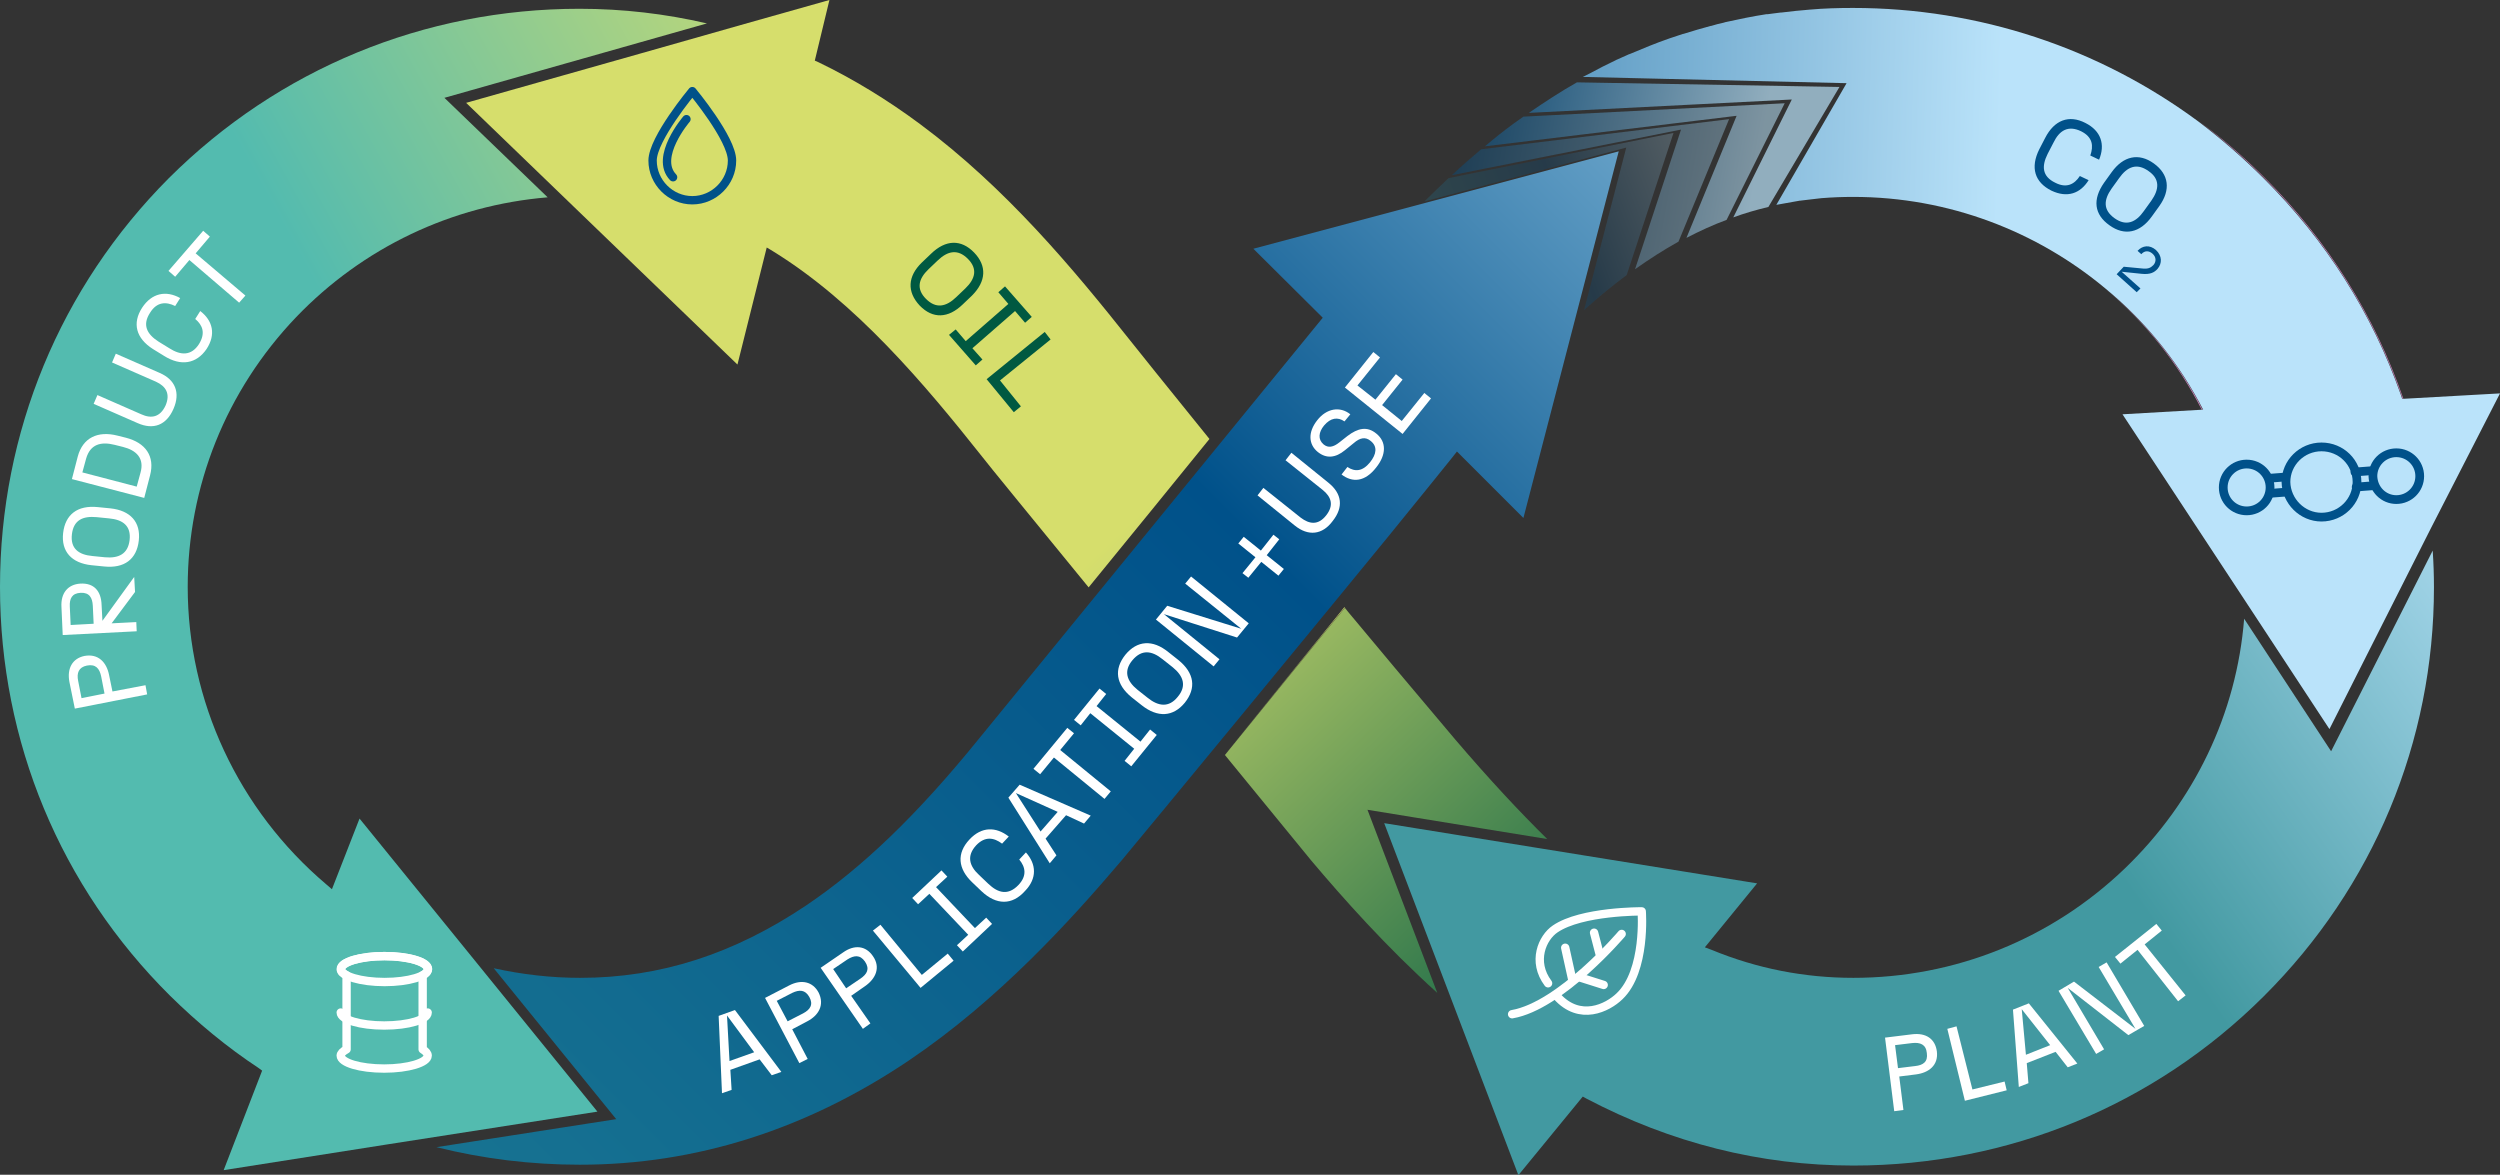 <svg xmlns="http://www.w3.org/2000/svg" xmlns:xlink="http://www.w3.org/1999/xlink" id="Ebene_1" x="0px" y="0px" viewBox="0 0 598 281" style="enable-background:new 0 0 598 281;" xml:space="preserve"><rect x="0" y="0" width="598" height="281" fill="#333333" stroke="none"/> <style type="text/css"> .st0{clip-path:url(#SVGID_00000073715106772621204710000015801686347374784397_);} .st1{fill:#C27FB5;} .st2{fill:url(#SVGID_00000136387710718014569040000016413191823536824198_);} .st3{fill:url(#SVGID_00000094595735294206905650000006369262746827028886_);} .st4{fill:url(#SVGID_00000182510368071899313920000008528761452019358860_);} .st5{fill:url(#SVGID_00000028319497524833109420000007969586635858140853_);} .st6{fill:url(#SVGID_00000103979277775302335930000013624157967245691300_);} .st7{fill:url(#SVGID_00000125595878483720070030000015241402363742347667_);} .st8{fill:url(#SVGID_00000182523401653463438200000007380383204032163211_);} .st9{fill:url(#SVGID_00000147904593388197434850000016221070374211766926_);} .st10{fill:url(#SVGID_00000061469868051810299440000000262332501270963598_);} .st11{fill:url(#SVGID_00000097497482646017248090000012721341900580783780_);} .st12{fill:#D6DE6D;} .st13{fill:url(#SVGID_00000160183276317598917030000010952577466066569143_);} .st14{fill:#B0DFF6;} .st15{fill:url(#SVGID_00000149357829513911752340000018265628350716113582_);} .st16{fill:#53BBAF;} .st17{opacity:0.7;fill:url(#SVGID_00000163056230247836895600000000166290495633752250_);enable-background:new ;} .st18{opacity:0.55;fill:url(#SVGID_00000104699373534065993450000013645759288415945872_);enable-background:new ;} .st19{opacity:0.4;fill:url(#SVGID_00000091711088993053077840000004274491714121741741_);enable-background:new ;} .st20{opacity:0.25;fill:url(#SVGID_00000052095686706100896250000013566010251124302508_);enable-background:new ;} .st21{fill:url(#SVGID_00000074417499453091325190000002767167741478119079_);} .st22{fill:#FFFFFF;} .st23{fill:#00518A;} .st24{fill:#005941;} .st25{fill:none;stroke:#005189;stroke-width:2;stroke-linecap:round;stroke-linejoin:round;} .st26{fill:none;stroke:#FFFFFF;stroke-width:2;stroke-linecap:round;stroke-linejoin:round;} .st27{fill:none;stroke:#00518A;stroke-width:2.09;stroke-linecap:round;stroke-linejoin:round;} </style> <g> <defs> <rect id="SVGID_1_" width="598" height="281"></rect> </defs> <clipPath id="SVGID_00000165203260569026786490000003202905966878460299_"> <use xlink:href="#SVGID_1_" style="overflow:visible;"></use> </clipPath> <g style="clip-path:url(#SVGID_00000165203260569026786490000003202905966878460299_);"> <path class="st1" d="M409.4,6.3c1-0.3,2.1-0.5,3.1-0.8C411.5,5.8,410.5,6,409.4,6.3z"></path> <path class="st1" d="M574.4,94.5l0.3,0.9h0.2c-6.8-19.7-18-37.8-33.2-52.9c-4.9-4.9-10.1-9.4-15.6-13.4 c5.4,4.1,10.6,8.6,15.5,13.5C556.4,57.4,567.5,74.9,574.4,94.5L574.4,94.5z"></path> <path class="st1" d="M422.9,3.5c1-0.2,2-0.3,3.1-0.4C425,3.2,423.9,3.3,422.9,3.5z"></path> <path class="st1" d="M386.9,14.6c0.9-0.4,1.9-0.9,2.9-1.3C388.8,13.7,387.8,14.1,386.9,14.6z"></path> <path class="st1" d="M430.6,48c0,0-0.1,0-0.1,0C430.6,48,430.6,48,430.6,48z"></path> <path class="st1" d="M390,13.2c3.1-1.4,6.2-2.6,9.4-3.7C396.2,10.5,393.1,11.8,390,13.2z"></path> <path class="st1" d="M426.2,3c2.2-0.3,4.5-0.5,6.8-0.7C430.7,2.5,428.5,2.7,426.2,3z"></path> <path class="st1" d="M526,96.3c-5.8-10.7-13.5-19.9-22.5-27.3c9.6,8,17.5,17.9,23.2,29.1l0.2,0L526,96.3L526,96.3z"></path> <linearGradient id="SVGID_00000116228603330913145340000013223438661921995190_" gradientUnits="userSpaceOnUse" x1="520.135" y1="334.543" x2="256.329" y2="201.652" gradientTransform="matrix(1 0 0 -1 0 282)"> <stop offset="0.37" style="stop-color:#BAE3FA"></stop> <stop offset="1" style="stop-color:#00518A"></stop> </linearGradient> <path style="fill:url(#SVGID_00000116228603330913145340000013223438661921995190_);" d="M386.6,14.7c0.1,0,0.2-0.1,0.2-0.1 C386.8,14.6,386.7,14.7,386.6,14.7z"></path> <linearGradient id="SVGID_00000021103343303579105790000014475825487936426431_" gradientUnits="userSpaceOnUse" x1="523.658" y1="336.052" x2="253.211" y2="200.292" gradientTransform="matrix(1 0 0 -1 0 282)"> <stop offset="0.37" style="stop-color:#BAE3FA"></stop> <stop offset="1" style="stop-color:#00518A"></stop> </linearGradient> <path style="fill:url(#SVGID_00000021103343303579105790000014475825487936426431_);" d="M380.5,17.8 C380.5,17.8,380.5,17.8,380.5,17.8C380.5,17.8,380.5,17.8,380.5,17.8z"></path> <linearGradient id="SVGID_00000008837211606523690120000018259033710892738195_" gradientUnits="userSpaceOnUse" x1="521.385" y1="332.117" x2="257.544" y2="199.178" gradientTransform="matrix(1 0 0 -1 0 282)"> <stop offset="0.37" style="stop-color:#BAE3FA"></stop> <stop offset="1" style="stop-color:#00518A"></stop> </linearGradient> <path style="fill:url(#SVGID_00000008837211606523690120000018259033710892738195_);" d="M409.3,6.3c0,0,0.1,0,0.1,0 C409.4,6.3,409.4,6.3,409.3,6.3z"></path> <linearGradient id="SVGID_00000017486659528056658050000014359716829122960827_" gradientUnits="userSpaceOnUse" x1="523.438" y1="328.004" x2="259.625" y2="195.102" gradientTransform="matrix(1 0 0 -1 0 282)"> <stop offset="0.37" style="stop-color:#BAE3FA"></stop> <stop offset="1" style="stop-color:#00518A"></stop> </linearGradient> <path style="fill:url(#SVGID_00000017486659528056658050000014359716829122960827_);" d="M426,3c0.1,0,0.2,0,0.2,0 C426.2,3,426.1,3,426,3z"></path> <linearGradient id="SVGID_00000051369569388242609720000005201563114296312985_" gradientUnits="userSpaceOnUse" x1="521.7" y1="331.435" x2="257.902" y2="198.554" gradientTransform="matrix(1 0 0 -1 0 282)"> <stop offset="0.37" style="stop-color:#BAE3FA"></stop> <stop offset="1" style="stop-color:#00518A"></stop> </linearGradient> <path style="fill:url(#SVGID_00000051369569388242609720000005201563114296312985_);" d="M412.5,5.5c0.1,0,0.2-0.1,0.3-0.1 C412.7,5.5,412.6,5.5,412.5,5.5z"></path> <linearGradient id="SVGID_00000089558727507947601900000003637391909392752052_" gradientUnits="userSpaceOnUse" x1="522.947" y1="328.964" x2="259.138" y2="196.075" gradientTransform="matrix(1 0 0 -1 0 282)"> <stop offset="0.37" style="stop-color:#BAE3FA"></stop> <stop offset="1" style="stop-color:#00518A"></stop> </linearGradient> <path style="fill:url(#SVGID_00000089558727507947601900000003637391909392752052_);" d="M422.6,3.5c0.1,0,0.2,0,0.3,0 C422.8,3.5,422.7,3.5,422.6,3.5z"></path> <linearGradient id="SVGID_00000102533542794417907870000014369121504832121518_" gradientUnits="userSpaceOnUse" x1="520.601" y1="333.619" x2="256.799" y2="200.724" gradientTransform="matrix(1 0 0 -1 0 282)"> <stop offset="0.37" style="stop-color:#BAE3FA"></stop> <stop offset="1" style="stop-color:#00518A"></stop> </linearGradient> <path style="fill:url(#SVGID_00000102533542794417907870000014369121504832121518_);" d="M399.4,9.4c0.1,0,0.2-0.1,0.3-0.1 C399.6,9.3,399.5,9.4,399.4,9.4z"></path> <path class="st1" d="M402.8,8.3c2.2-0.7,4.3-1.3,6.5-1.9C407.1,6.9,405,7.6,402.8,8.3z"></path> <linearGradient id="SVGID_00000065753282395400962480000012975293110364745368_" gradientUnits="userSpaceOnUse" x1="644.007" y1="189.722" x2="264.071" y2="200.563" gradientTransform="matrix(1 0 0 -1 0 282)"> <stop offset="0.44" style="stop-color:#BAE3FA"></stop> <stop offset="1" style="stop-color:#00518A"></stop> </linearGradient> <path style="fill:url(#SVGID_00000065753282395400962480000012975293110364745368_);" d="M574.8,95.4h-0.2l-0.3-0.9 c-6.9-19.6-18-37.1-32.9-51.9c-4.9-4.9-10.1-9.4-15.5-13.5c-23.8-17.6-52.5-27.2-82.7-27.2c-3.5,0-6.9,0.1-10.3,0.4c0,0,0,0,0,0 c-2.3,0.2-4.5,0.4-6.8,0.7c-0.1,0-0.2,0-0.2,0c-1,0.1-2.1,0.3-3.1,0.4c-0.1,0-0.2,0-0.3,0c-3.3,0.5-6.6,1.2-9.8,1.9 c-0.1,0-0.2,0.1-0.3,0.1c-1,0.2-2.1,0.5-3.1,0.8c0,0-0.1,0-0.1,0c-2.2,0.6-4.3,1.2-6.5,1.9c0,0-0.1,0-0.1,0c-1,0.3-2,0.7-3,1 c-0.1,0-0.2,0.1-0.3,0.1c-3.2,1.1-6.3,2.4-9.4,3.7c-0.1,0-0.2,0.1-0.3,0.1c-1,0.4-1.9,0.9-2.9,1.3c-0.1,0-0.2,0.1-0.2,0.1 c-2.1,1-4.1,2-6.1,3.1c0,0,0,0,0,0l-1.8,0.9l63.1,1.5L424.9,49c1.6-0.3,3.9-0.7,5.6-1c0,0,0.1,0,0.1,0c0.8-0.1,1.7-0.2,2.5-0.3 c0,0,0,0,0,0c0.9-0.1,1.7-0.2,2.6-0.3c2.5-0.2,5-0.3,7.6-0.3c22.9,0,44,8.3,60.3,21.9c9,7.4,16.7,16.6,22.5,27.3l0.9,1.7l-0.2,0 l-19.1,1.1l29.2,44.4l20.3,30.9l24.3-48.1l2-3.9L598,94.1L574.8,95.4L574.8,95.4z"></path> <linearGradient id="SVGID_00000021110514266750028810000003811794995585833627_" gradientUnits="userSpaceOnUse" x1="384.652" y1="35.307" x2="269.63" y2="156.648" gradientTransform="matrix(1 0 0 -1 0 282)"> <stop offset="0" style="stop-color:#085F44"></stop> <stop offset="1" style="stop-color:#D6DE6D"></stop> </linearGradient> <path style="fill:url(#SVGID_00000021110514266750028810000003811794995585833627_);" d="M348.1,176.9 c-10.9-12.9-18.7-22.2-25.6-30.5c0,0-0.3-0.4-0.8-1c-4.4,5.3-20.9,25.6-28.7,35.2c11.3,13.8,19.9,24.3,20.7,25.3 c7.6,9,17.8,20.5,30.1,31.6l-16.7-43.8l43,7C363.4,194.1,356.3,186.5,348.1,176.9L348.1,176.9z"></path> <linearGradient id="SVGID_00000054987369111380733050000010987932307765805987_" gradientUnits="userSpaceOnUse" x1="380.672" y1="31.535" x2="265.65" y2="152.876" gradientTransform="matrix(1 0 0 -1 0 282)"> <stop offset="0" style="stop-color:#4299A1"></stop> <stop offset="1" style="stop-color:#D6DE6C"></stop> </linearGradient> <path style="fill:url(#SVGID_00000054987369111380733050000010987932307765805987_);" d="M183.4,59.2l1.5,0.9 c19.8,12.2,36.2,31.7,50,49.1c1.2,1.6,12.1,14.9,25.5,31.3c9.8-12,20.4-25,28.9-35.5c-9.7-12-18-22.3-19-23.6 c-13.5-17-29.6-36.4-50.2-51.7c-7.8-5.8-16-10.8-24.3-14.8l-0.9-0.4L198.4,0l-19.5,5.5l-25.7,7.3l-41.7,11.8l17.1,16.5l8.5,8.2 l39.3,37.9L183.4,59.2L183.4,59.2z"></path> <path class="st12" d="M321.6,145.2c-11.1,13.7-23.5,29-28.6,35.3c0,0,0,0,0,0c7.8-9.6,24.3-29.9,28.7-35.2 C321.7,145.3,321.6,145.3,321.6,145.2L321.6,145.2z"></path> <linearGradient id="SVGID_00000109749512105278571630000008272858740532636855_" gradientUnits="userSpaceOnUse" x1="670.048" y1="229.001" x2="366.192" y2="13.606" gradientTransform="matrix(1 0 0 -1 0 282)"> <stop offset="0.24" style="stop-color:#BAE3FA"></stop> <stop offset="0.6" style="stop-color:#4299A1"></stop> </linearGradient> <path style="fill:url(#SVGID_00000109749512105278571630000008272858740532636855_);" d="M508.3,207.7 c-17.6,16.9-40.7,26.2-65,26.2c-11.6,0-23-2.2-33.9-6.7l-1.6-0.6l12.5-15.3l-89.2-14.4l32.1,84.2l15.4-18.8l0.9,0.5 c20.2,10.6,41.6,16,63.8,16c37.1,0,72-14.4,98.2-40.5c26.2-26.1,40.7-60.9,40.7-97.8c0-2.9-0.1-5.9-0.3-8.8l-24.3,48L536.8,148 C535,170.7,524.9,191.7,508.3,207.7L508.3,207.7z"></path> <path class="st14" d="M557.3,174.5l26.4-52L557.3,174.5z"></path> <linearGradient id="SVGID_00000101799056509572545780000012023383400139540895_" gradientUnits="userSpaceOnUse" x1="-37.585" y1="59.925" x2="408.555" y2="304.859" gradientTransform="matrix(1 0 0 -1 0 282)"> <stop offset="0.34" style="stop-color:#53BBAF"></stop> <stop offset="0.64" style="stop-color:#D6DE6C"></stop> </linearGradient> <path style="fill:url(#SVGID_00000101799056509572545780000012023383400139540895_);" d="M79.4,212.7l-1.4-1.2 c-21-17.8-33.1-43.8-33.1-71.1c0-24.1,9.2-47,25.9-64.5c16-16.7,37.3-26.8,60.2-28.7l-24.7-23.8l62.8-17.8 c-9.9-2.3-20.1-3.5-30.5-3.5c-37.1,0-72,14.4-98.2,40.5C14.4,68.7,0,103.4,0,140.4c0,36.9,14.4,71.7,40.7,97.8 c6.5,6.4,13.6,12.3,21.2,17.3l0.8,0.6l-9.2,23.8l39.4-6.2l50-7.8l-31.4-38.7L86,195.8L79.4,212.7z"></path> <path class="st16" d="M131.2,47.2l-24.7-23.8L131.2,47.2z"></path> <path class="st16" d="M142.8,265.9l-31.4-38.7L142.8,265.9z"></path> <path class="st16" d="M92.8,273.7l50-7.8L92.8,273.7z"></path> <linearGradient id="SVGID_00000073695297982460242340000011677057440152245668_" gradientUnits="userSpaceOnUse" x1="462.276" y1="239.397" x2="351.398" y2="259.146" gradientTransform="matrix(1 0 0 -1 0 282)"> <stop offset="0.37" style="stop-color:#BAE3FA"></stop> <stop offset="1" style="stop-color:#00518A"></stop> </linearGradient> <path style="opacity:0.7;fill:url(#SVGID_00000073695297982460242340000011677057440152245668_);enable-background:new ;" d=" M377.2,19.7c-3.9,2.2-7.7,4.7-11.5,7.3l62.9-3.2l-14,28.2c2.7-1,5.5-1.8,8.4-2.5L440,20.8L377.2,19.7z"></path> <linearGradient id="SVGID_00000071538056326390065030000005863827232786113431_" gradientUnits="userSpaceOnUse" x1="461.145" y1="233.053" x2="350.268" y2="252.796" gradientTransform="matrix(1 0 0 -1 0 282)"> <stop offset="0.37" style="stop-color:#BAE3FA"></stop> <stop offset="1" style="stop-color:#00518A"></stop> </linearGradient> <path style="opacity:0.55;fill:url(#SVGID_00000071538056326390065030000005863827232786113431_);enable-background:new ;" d=" M364.4,27.9c-0.8,0.6-1.6,1.1-2.4,1.7c-2.3,1.7-4.6,3.5-6.8,5.4l60.2-7.3l-12,29.2c3.1-1.6,6.3-3.1,9.6-4.3l13.9-27.9L364.4,27.9 L364.4,27.9z"></path> <linearGradient id="SVGID_00000018959462144221901060000008053991649183120548_" gradientUnits="userSpaceOnUse" x1="459.766" y1="225.326" x2="348.889" y2="245.068" gradientTransform="matrix(1 0 0 -1 0 282)"> <stop offset="0.37" style="stop-color:#BAE3FA"></stop> <stop offset="1" style="stop-color:#00518A"></stop> </linearGradient> <path style="opacity:0.4;fill:url(#SVGID_00000018959462144221901060000008053991649183120548_);enable-background:new ;" d=" M354.3,35.7c-2.4,2-4.8,4.1-7,6.2L402.1,31l-11,33.4c3.4-2.4,6.8-4.6,10.4-6.6l12.1-29.3L354.3,35.7L354.3,35.7z"></path> <linearGradient id="SVGID_00000083771414812982595500000010820435787700670889_" gradientUnits="userSpaceOnUse" x1="429.656" y1="248.773" x2="306.592" y2="202.442" gradientTransform="matrix(1 0 0 -1 0 282)"> <stop offset="0.191" style="stop-color:#BAE3FA"></stop> <stop offset="0.443" style="stop-color:#00518A"></stop> <stop offset="1" style="stop-color:#53BBAF"></stop> </linearGradient> <path style="opacity:0.25;fill:url(#SVGID_00000083771414812982595500000010820435787700670889_);enable-background:new ;" d=" M346.5,42.6c-2,1.9-3.9,3.7-5.8,5.6L389,35.3l-10.1,38.9c3.3-3,6.7-5.8,10.2-8.4l11.2-34L346.5,42.6L346.5,42.6z"></path> <linearGradient id="SVGID_00000034051656833067487450000010957093705235642265_" gradientUnits="userSpaceOnUse" x1="465.272" y1="328.228" x2="-37.23" y2="-174.27" gradientTransform="matrix(1 0 0 -1 0 282)"> <stop offset="2.293578e-03" style="stop-color:#BAE3FA"></stop> <stop offset="0.339" style="stop-color:#00518A"></stop> <stop offset="0.748" style="stop-color:#1C7A93"></stop> <stop offset="1" style="stop-color:#53BBAF"></stop> </linearGradient> <path style="fill:url(#SVGID_00000034051656833067487450000010957093705235642265_);" d="M387.2,36.2l-87.4,23.3L316.4,76 c-21.5,26.3-80.9,99.1-82.4,100.9c-14.6,18-27.7,30.6-41.2,39.7c-17.3,11.6-34.9,17.3-54,17.3c-7,0-13.9-0.8-20.7-2.3l29.3,36.1 l-43,6.7c11.2,2.8,22.7,4.2,34.3,4.2c27.7,0,54.2-8.4,78.8-25c21.3-14.4,38.4-33.2,50.8-47.8c3.9-4.6,54.2-65.7,63.8-77.5 c7.3-9,13-16,15.3-18.9c0.4-0.5,0.8-1,1.1-1.4l15.9,15.9L387.2,36.2L387.2,36.2z"></path> <path class="st22" d="M301.7,134.4l-3.1,3.8l-1.4-1.1l3.1-3.8l-4.1-3.3l1.3-1.6l4.1,3.3l3-3.8l1.4,1.1l-3,3.8l4.1,3.3l-1.3,1.6 L301.7,134.4z"></path> <path class="st22" d="M309.7,125.7l-8.9-7.2l1.4-1.8l8.9,7.1c2.1,1.6,4.2,1.9,6.1-0.5c1.9-2.4,1.3-4.4-0.8-6.1l-8.9-7.1l1.4-1.8 l8.9,7.2c3.2,2.6,3.6,5.8,1,9.1C316.3,128,312.9,128.3,309.7,125.7L309.7,125.7z"></path> <path class="st22" d="M320.9,113.5l1.4-1.8c1.8,1.2,3.6,1.1,5.4-1.1c1.6-2,1.8-3.8,0.2-5.1c-1.3-1.1-2.6-0.8-4.1,0.5l-2.1,1.7 c-2.2,1.8-4.4,2.1-6.5,0.4c-2.2-1.8-2.4-4.7-0.1-7.6c2.2-2.8,5.4-3.4,7.9-1.4l-1.4,1.7c-1.6-1.1-3.3-0.9-4.9,1 c-1.3,1.6-1.5,3.3-0.1,4.5c1.1,0.9,2.3,0.7,3.8-0.5l1.9-1.5c2.5-1.9,4.7-2.4,6.9-0.6c2.5,2,2.4,5.1,0,8.1 C326.5,115.3,323.5,115.5,320.9,113.5L320.9,113.5z"></path> <path class="st22" d="M321.7,92.7l6.8-8.5l1.6,1.3l-5.4,6.7l4.3,3.4l4.9-6.1l1.6,1.3l-4.9,6.1l4.7,3.8l5.4-6.7l1.6,1.3l-6.8,8.5 L321.7,92.7L321.7,92.7z"></path> <path class="st23" d="M487.8,35.7l1.4-2.7c2.2-4.3,5.7-5.6,9.6-3.6c3.8,1.9,4.8,5.2,3.3,8.8l-2.1-1c0.8-2.3,0.6-4.4-2.2-5.8 c-3.1-1.5-5.2-0.2-6.6,2.7l-1.4,2.7c-1.5,3-1.3,5.4,1.8,6.9c2.7,1.4,4.6,0.4,5.9-1.6l2.1,1c-2,3.2-5.1,4.3-8.9,2.5 C486.7,43.6,485.6,40.1,487.8,35.7L487.8,35.7z"></path> <path class="st23" d="M503.3,43.7l1.8-2.5c2.8-3.9,6.5-4.7,10.1-2.1c3.6,2.6,4.1,6.3,1.3,10.2l-1.8,2.5c-2.8,3.9-6.5,4.7-10.1,2.1 C500.9,51.3,500.5,47.7,503.3,43.7z M505.8,52.2c2.8,2,5.1,1,7-1.7l1.8-2.5c1.9-2.7,2.1-5.2-0.7-7.1c-2.8-2-5.1-1-7,1.7l-1.8,2.5 C503.2,47.8,503,50.2,505.8,52.2L505.8,52.2z"></path> <path class="st23" d="M508,63.8l4.2,0.4c1.6,0.2,2.2-0.1,2.9-0.8c0.7-0.8,0.7-1.9-0.2-2.7c-0.9-0.8-1.9-0.8-2.7,0.1l-0.9-0.8 c1.2-1.3,2.9-1.5,4.4-0.2c1.5,1.4,1.5,3.2,0.4,4.5c-0.8,0.9-1.8,1.4-3.8,1.2l-4.8-0.5l4.5,4l-0.9,0.9l-4.8-4.3L508,63.8L508,63.8z "></path> <path class="st22" d="M450.9,248.2l6.5-0.8c3.3-0.4,5.5,1.1,5.9,4.1c0.4,3.3-1.9,5.1-5,5.5l-4,0.5l1,8l-2.2,0.3L450.9,248.2 L450.9,248.2z M458.1,255c1.9-0.2,3.1-1,2.8-3.1c-0.2-2.1-1.6-2.6-3.5-2.4l-4.1,0.5l0.7,5.5L458.1,255z"></path> <path class="st22" d="M465.8,246.1l2.2-0.6l3.8,15.1l7.7-1.9l0.5,2.1l-10,2.5L465.8,246.1L465.8,246.1z"></path> <path class="st22" d="M491.7,251.6l-6.9,2.7l0.4,4.8l-2.3,0.9l-1.4-18.5l3.8-1.5l11.6,14.4l-2.3,0.9L491.7,251.6L491.7,251.6z M490.4,250l-6.8-8.6l1,10.9L490.4,250z"></path> <path class="st22" d="M492.4,237l3.7-2.2l14.7,11.3l-8.8-14.8l1.9-1.1l9,15.2l-3.8,2.2l-14.5-11.3l8.7,14.7l-1.9,1.1L492.4,237 L492.4,237z"></path> <path class="st22" d="M511.3,227.2l-4.1,3.3l-1.3-1.6l9.9-7.9l1.3,1.6l-4.1,3.3l9.8,12.2l-1.8,1.4L511.3,227.2z"></path> <path class="st22" d="M181.7,253.4l-7,2.5l0.3,4.8l-2.3,0.8l-0.8-18.5l3.9-1.4l11.1,14.8l-2.3,0.8L181.7,253.4L181.7,253.4z M180.4,251.7l-6.5-8.8l0.6,10.9L180.4,251.7L180.4,251.7z"></path> <path class="st22" d="M183,238.7l5.8-3c2.9-1.5,5.6-0.9,7,1.7c1.5,3,0,5.5-2.7,6.9l-3.6,1.9l3.7,7.1l-2,1L183,238.7L183,238.7z M192.1,242.4c1.7-0.9,2.5-2.1,1.5-3.9c-1-1.8-2.4-1.8-4.1-1l-3.7,1.9l2.6,4.9L192.1,242.4L192.1,242.4z"></path> <path class="st22" d="M196.3,231.5l5.4-3.7c2.7-1.9,5.4-1.6,7.1,0.9c1.9,2.7,0.7,5.4-1.9,7.2l-3.3,2.3l4.6,6.6l-1.8,1.3 L196.3,231.5z M205.8,234.1c1.6-1.1,2.3-2.3,1.1-4.1c-1.2-1.7-2.6-1.5-4.2-0.5l-3.4,2.3l3.1,4.6L205.8,234.1z"></path> <path class="st22" d="M208.8,222.6l1.8-1.4l9.9,12l6.2-5.1l1.4,1.7l-7.9,6.5L208.8,222.6L208.8,222.6z"></path> <path class="st22" d="M228.9,226.1l2.7-2.5l-9.3-9.8l-2.7,2.5l-1.4-1.5l7-6.6l1.4,1.5l-2.7,2.5l9.3,9.8l2.7-2.5l1.4,1.5l-7,6.6 L228.9,226.1z"></path> <path class="st22" d="M234.8,213.2l-2.2-2.1c-3.5-3.3-3.8-7-0.7-10.3c2.9-3.1,6.3-3.1,9.4-0.7l-1.6,1.7c-2-1.5-4.1-1.8-6.2,0.4 c-2.3,2.5-1.7,4.9,0.7,7.1l2.2,2.1c2.4,2.3,4.8,2.8,7.2,0.3c2.1-2.2,1.7-4.3,0.2-6.1l1.6-1.7c2.5,2.8,2.7,6.2-0.2,9.2 C242.1,216.6,238.3,216.5,234.8,213.2z"></path> <path class="st22" d="M255,195l-4.9,5.6l2.6,4l-1.6,1.9l-9.9-15.7l2.7-3.1l17,7.4l-1.6,1.9L255,195L255,195z M253,194.2l-10-4.5 l5.9,9.2L253,194.2L253,194.2z"></path> <path class="st22" d="M252.1,181.2l-3.3,4l-1.6-1.3l8.1-9.8l1.6,1.3l-3.3,4l12.1,9.9l-1.5,1.8L252.1,181.2z"></path> <path class="st22" d="M269,182l2.3-2.9l-10.5-8.5l-2.3,2.9l-1.6-1.3l6.1-7.5l1.6,1.3l-2.3,2.9l10.5,8.5l2.3-2.9l1.6,1.3l-6.1,7.5 L269,182z"></path> <path class="st22" d="M273.1,168.7l-2.4-1.9c-3.8-3.1-4.3-6.7-1.5-10.2c2.8-3.4,6.5-3.7,10.3-0.6l2.4,1.9 c3.8,3.1,4.3,6.7,1.5,10.2C280.6,171.5,276.9,171.7,273.1,168.7z M281.7,166.7c2.2-2.6,1.4-5-1.2-7.1l-2.4-1.9 c-2.6-2.1-5-2.4-7.2,0.2c-2.2,2.6-1.4,5,1.2,7.1l2.4,1.9C277.1,169,279.6,169.3,281.7,166.7z"></path> <path class="st22" d="M276.5,148.2l2.7-3.3l17.7,5.5l-13.4-10.8l1.4-1.7l13.8,11.2l-2.8,3.4l-17.5-5.6l13.3,10.8l-1.4,1.7 L276.5,148.2L276.5,148.2z"></path> <path class="st24" d="M220.5,62.8l2.2-2.1c3.5-3.4,7.2-3.5,10.3-0.3c3.1,3.2,2.9,6.9-0.5,10.3l-2.2,2.1c-3.5,3.4-7.2,3.5-10.3,0.3 C216.9,69.8,217.1,66.1,220.5,62.8z M221.5,71.5c2.4,2.4,4.8,1.9,7.2-0.4l2.2-2.1c2.4-2.3,3-4.7,0.6-7.1c-2.4-2.4-4.8-1.9-7.2,0.4 l-2.2,2.1C219.7,66.7,219.1,69.1,221.5,71.5z"></path> <path class="st24" d="M228.6,78.8l2.4,2.8l10.2-8.9l-2.4-2.8l1.6-1.4l6.4,7.3l-1.6,1.4l-2.4-2.8l-10.2,8.9L235,86l-1.6,1.4 l-6.4-7.3L228.6,78.8z"></path> <path class="st24" d="M249.9,79.4l1.4,1.8L239.2,91l5,6.2l-1.7,1.4l-6.5-7.9L249.9,79.4L249.9,79.4z"></path> <path class="st22" d="M17.9,169.5l-1.3-6.4c-0.6-3.2,0.7-5.6,3.6-6.2c3.3-0.6,5.3,1.5,5.9,4.6l0.8,3.9l7.9-1.5l0.4,2.2L17.9,169.5 L17.9,169.5z M24.2,161.8c-0.4-1.9-1.3-3-3.4-2.6c-2,0.4-2.5,1.8-2.1,3.7l0.8,4.1l5.5-1.1L24.2,161.8L24.2,161.8z"></path> <path class="st22" d="M15,151.9l-0.3-6.7c-0.2-3.3,1.5-5.4,4.5-5.6c3.3-0.2,5,1.8,5.1,5.1l0.2,3.8l7.6-10.5l0.2,3.6l-5.6,7.5 l5.9-0.3l0.1,2.2L15,151.9L15,151.9z M22.2,144.9c-0.1-1.9-0.8-3.2-2.9-3.1c-2.1,0.1-2.7,1.4-2.6,3.3l0.2,4.4l5.5-0.3L22.2,144.9z "></path> <path class="st22" d="M24.9,135.5l-3-0.3c-4.8-0.5-7.3-3.3-6.8-7.7c0.5-4.4,3.4-6.7,8.3-6.2l3,0.3c4.8,0.5,7.3,3.3,6.8,7.7 C32.7,133.8,29.7,136,24.9,135.5z M31,129.2c0.4-3.4-1.6-4.9-4.9-5.2l-3-0.3c-3.3-0.3-5.5,0.7-5.9,4.1c-0.4,3.4,1.6,4.9,4.9,5.2 l3,0.3C28.4,133.6,30.6,132.5,31,129.2z"></path> <path class="st22" d="M17.2,114.6l1.4-5.4c1.2-4.5,4.8-6.2,9.5-5l2,0.5c4.7,1.2,7,4.4,5.8,9l-1.4,5.4L17.2,114.6L17.2,114.6z M29.4,106.9l-2-0.5c-3.2-0.8-5.8-0.2-6.8,3.3l-0.9,3.3l13,3.4l0.9-3.3C34.6,109.6,32.6,107.7,29.4,106.9L29.4,106.9z"></path> <path class="st22" d="M32.9,101.2l-10.5-4.6l0.9-2.1l10.5,4.6c2.4,1.1,4.5,0.7,5.8-2.1c1.2-2.8,0.1-4.6-2.3-5.7l-10.5-4.6l0.9-2.1 l10.5,4.6c3.7,1.6,5,4.7,3.3,8.6C39.8,101.7,36.7,102.9,32.9,101.2L32.9,101.2z"></path> <path class="st22" d="M39.2,85.1l-2.6-1.6c-4.1-2.6-5-6.2-2.6-9.9c2.3-3.5,5.7-4.2,9.1-2.3l-1.2,1.9c-2.2-1.1-4.4-1-6,1.6 c-1.9,2.9-0.8,5.1,2,6.9l2.6,1.6c2.8,1.8,5.3,1.8,7.1-1c1.6-2.6,0.9-4.5-0.9-6l1.2-1.9c3,2.3,3.8,5.6,1.5,9.1 C47,87,43.3,87.7,39.2,85.1L39.2,85.1z"></path> <path class="st22" d="M45.3,62.2l-3.4,4l-1.6-1.4l8.3-9.6l1.6,1.4l-3.4,4l11.9,10.1l-1.5,1.7L45.3,62.2z"></path> <path class="st25" d="M175.1,38.4c0,5.2-4.3,9.5-9.5,9.5s-9.5-4.3-9.5-9.5c0-5.2,9.5-16.6,9.5-16.6S175.1,33.2,175.1,38.4z"></path> <path class="st25" d="M164.2,28.5c0,0-7.8,9.1-3.2,13.9"></path> <path class="st26" d="M370.3,235.2c-3.9-5.2-1.4-10.9,1.7-13c6.3-4.3,20.7-4.2,20.7-4.2s1.1,14.2-5.3,20.3c-2.9,2.8-9.5,6.1-15,0"></path> <path class="st26" d="M387.9,223.4c0,0-14.6,17.2-26.2,19.2"></path> <path class="st26" d="M383.6,235.6l-6-1.9"></path> <path class="st26" d="M376.1,234.4l-1.7-7.7"></path> <path class="st26" d="M382.6,228.1l-1.3-5"></path> <path class="st26" d="M92,234.9c5.7,0,10.4-1.4,10.4-3.1c0-1.7-4.6-3.1-10.4-3.1c-5.7,0-10.4,1.4-10.4,3.1 C81.6,233.5,86.3,234.9,92,234.9z"></path> <path class="st26" d="M102.3,242.2c0,1.7-4.6,3.1-10.4,3.1c-5.7,0-10.4-1.4-10.4-3.1"></path> <path class="st26" d="M101.1,251v-17.7c0.8-0.4,1.2-0.9,1.2-1.5c0-1.7-4.6-3.1-10.4-3.1c-5.7,0-10.4,1.4-10.4,3.1 c0,0.6,0.5,1.1,1.4,1.5V251c-0.9,0.5-1.4,1-1.4,1.5c0,1.7,4.6,3.1,10.4,3.1c5.7,0,10.4-1.4,10.4-3.1 C102.3,252,101.9,251.5,101.1,251z"></path> <path class="st27" d="M555.3,123.7c4.7,0,8.5-3.8,8.5-8.4c0-4.7-3.8-8.4-8.5-8.4c-4.7,0-8.5,3.8-8.5,8.4 C546.9,119.9,550.7,123.7,555.3,123.7z"></path> <path class="st27" d="M537.4,122.2c3.1,0,5.6-2.5,5.6-5.6s-2.5-5.6-5.6-5.6s-5.6,2.5-5.6,5.6S534.3,122.2,537.4,122.2z"></path> <path class="st27" d="M573.2,119.5c3.1,0,5.6-2.5,5.6-5.6c0-3.1-2.5-5.6-5.6-5.6c-3.1,0-5.6,2.5-5.6,5.6 C567.7,117.1,570.2,119.5,573.2,119.5z"></path> <path class="st27" d="M542.8,114.4l3.9-0.3"></path> <path class="st27" d="M543.1,118l3.9-0.3"></path> <path class="st27" d="M563.3,112.9l3.9-0.3"></path> <path class="st27" d="M563.6,116.5l3.9-0.3"></path> </g> </g> </svg>